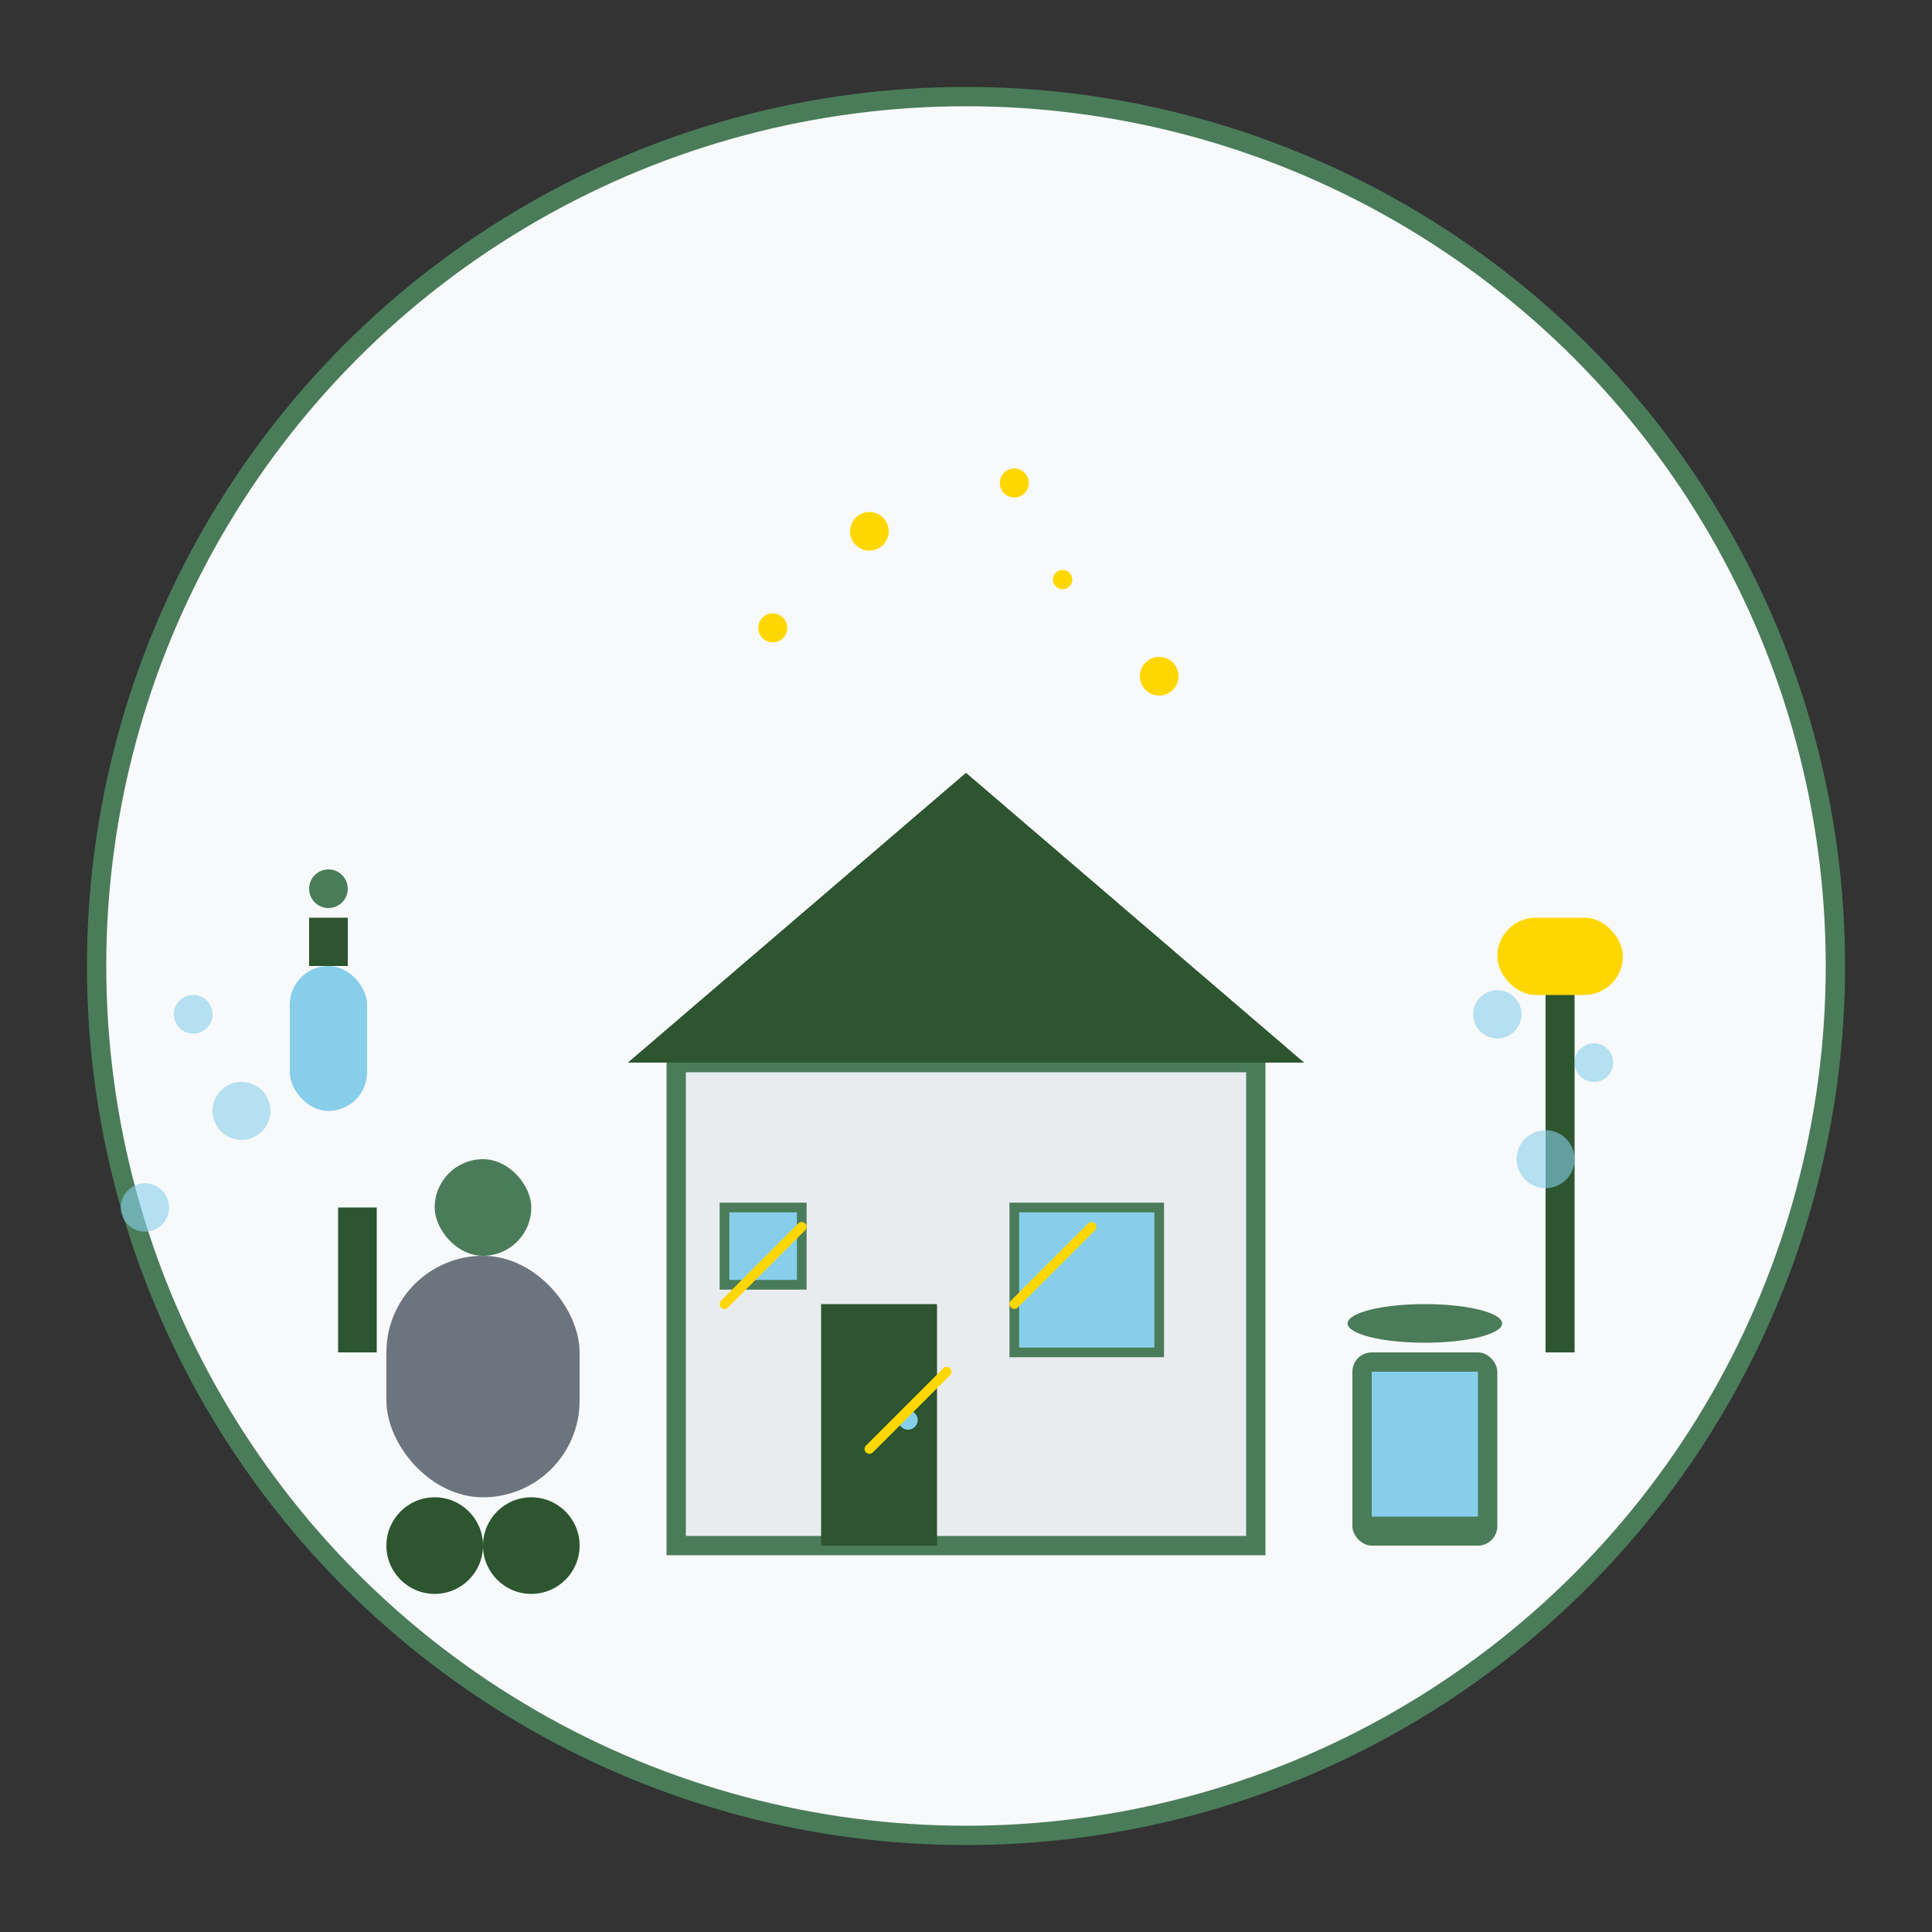 <svg width="200" height="200" viewBox="0 0 200 200" fill="none" xmlns="http://www.w3.org/2000/svg">
  <rect x="0" y="0" width="200" height="200" fill="#333333" stroke="none"/>
  <!-- Background circle -->
  <circle cx="100" cy="100" r="90" fill="#f8f9fa" stroke="#4a7c59" stroke-width="2"/>
  
  <!-- House -->
  <rect x="70" y="110" width="60" height="50" fill="#e9ecef" stroke="#4a7c59" stroke-width="2"/>
  <polygon points="65,110 100,80 135,110" fill="#2c5530"/>
  
  <!-- Door -->
  <rect x="85" y="135" width="12" height="25" fill="#2c5530"/>
  <circle cx="94" cy="147" r="1" fill="#87ceeb"/>
  
  <!-- Windows -->
  <rect x="105" y="125" width="15" height="15" fill="#87ceeb" stroke="#4a7c59" stroke-width="1"/>
  <rect x="75" y="125" width="8" height="8" fill="#87ceeb" stroke="#4a7c59" stroke-width="1"/>
  
  <!-- Vacuum cleaner -->
  <rect x="40" y="130" width="20" height="25" rx="10" fill="#6c757d"/>
  <rect x="45" y="120" width="10" height="10" rx="5" fill="#4a7c59"/>
  <circle cx="45" cy="160" r="5" fill="#2c5530"/>
  <circle cx="55" cy="160" r="5" fill="#2c5530"/>
  <rect x="35" y="125" width="4" height="15" fill="#2c5530"/>
  
  <!-- Cleaning bucket -->
  <rect x="140" y="140" width="15" height="20" rx="2" fill="#4a7c59"/>
  <rect x="142" y="142" width="11" height="15" fill="#87ceeb"/>
  <ellipse cx="147.5" cy="137" rx="8" ry="2" fill="#4a7c59"/>
  
  <!-- Broom -->
  <rect x="160" y="100" width="3" height="40" fill="#2c5530"/>
  <rect x="155" y="95" width="13" height="8" rx="4" fill="#ffd700"/>
  
  <!-- Spray bottle -->
  <rect x="30" y="100" width="8" height="15" rx="4" fill="#87ceeb"/>
  <rect x="32" y="95" width="4" height="5" fill="#2c5530"/>
  <circle cx="34" cy="92" r="2" fill="#4a7c59"/>
  
  <!-- Sparkles indicating cleanliness -->
  <circle cx="120" cy="70" r="2" fill="#ffd700"/>
  <circle cx="80" cy="65" r="1.5" fill="#ffd700"/>
  <circle cx="110" cy="60" r="1" fill="#ffd700"/>
  <circle cx="90" cy="55" r="2" fill="#ffd700"/>
  <circle cx="105" cy="50" r="1.5" fill="#ffd700"/>
  
  <!-- Soap bubbles -->
  <circle cx="160" cy="120" r="3" fill="rgba(135, 206, 235, 0.6)"/>
  <circle cx="165" cy="110" r="2" fill="rgba(135, 206, 235, 0.6)"/>
  <circle cx="155" cy="105" r="2.5" fill="rgba(135, 206, 235, 0.6)"/>
  <circle cx="25" cy="115" r="3" fill="rgba(135, 206, 235, 0.6)"/>
  <circle cx="20" cy="105" r="2" fill="rgba(135, 206, 235, 0.6)"/>
  <circle cx="15" cy="125" r="2.5" fill="rgba(135, 206, 235, 0.6)"/>
  
  <!-- Clean surface shine lines -->
  <path d="M75 135 L83 127" stroke="#ffd700" stroke-width="1" stroke-linecap="round"/>
  <path d="M105 135 L113 127" stroke="#ffd700" stroke-width="1" stroke-linecap="round"/>
  <path d="M90 150 L98 142" stroke="#ffd700" stroke-width="1" stroke-linecap="round"/>
</svg>
